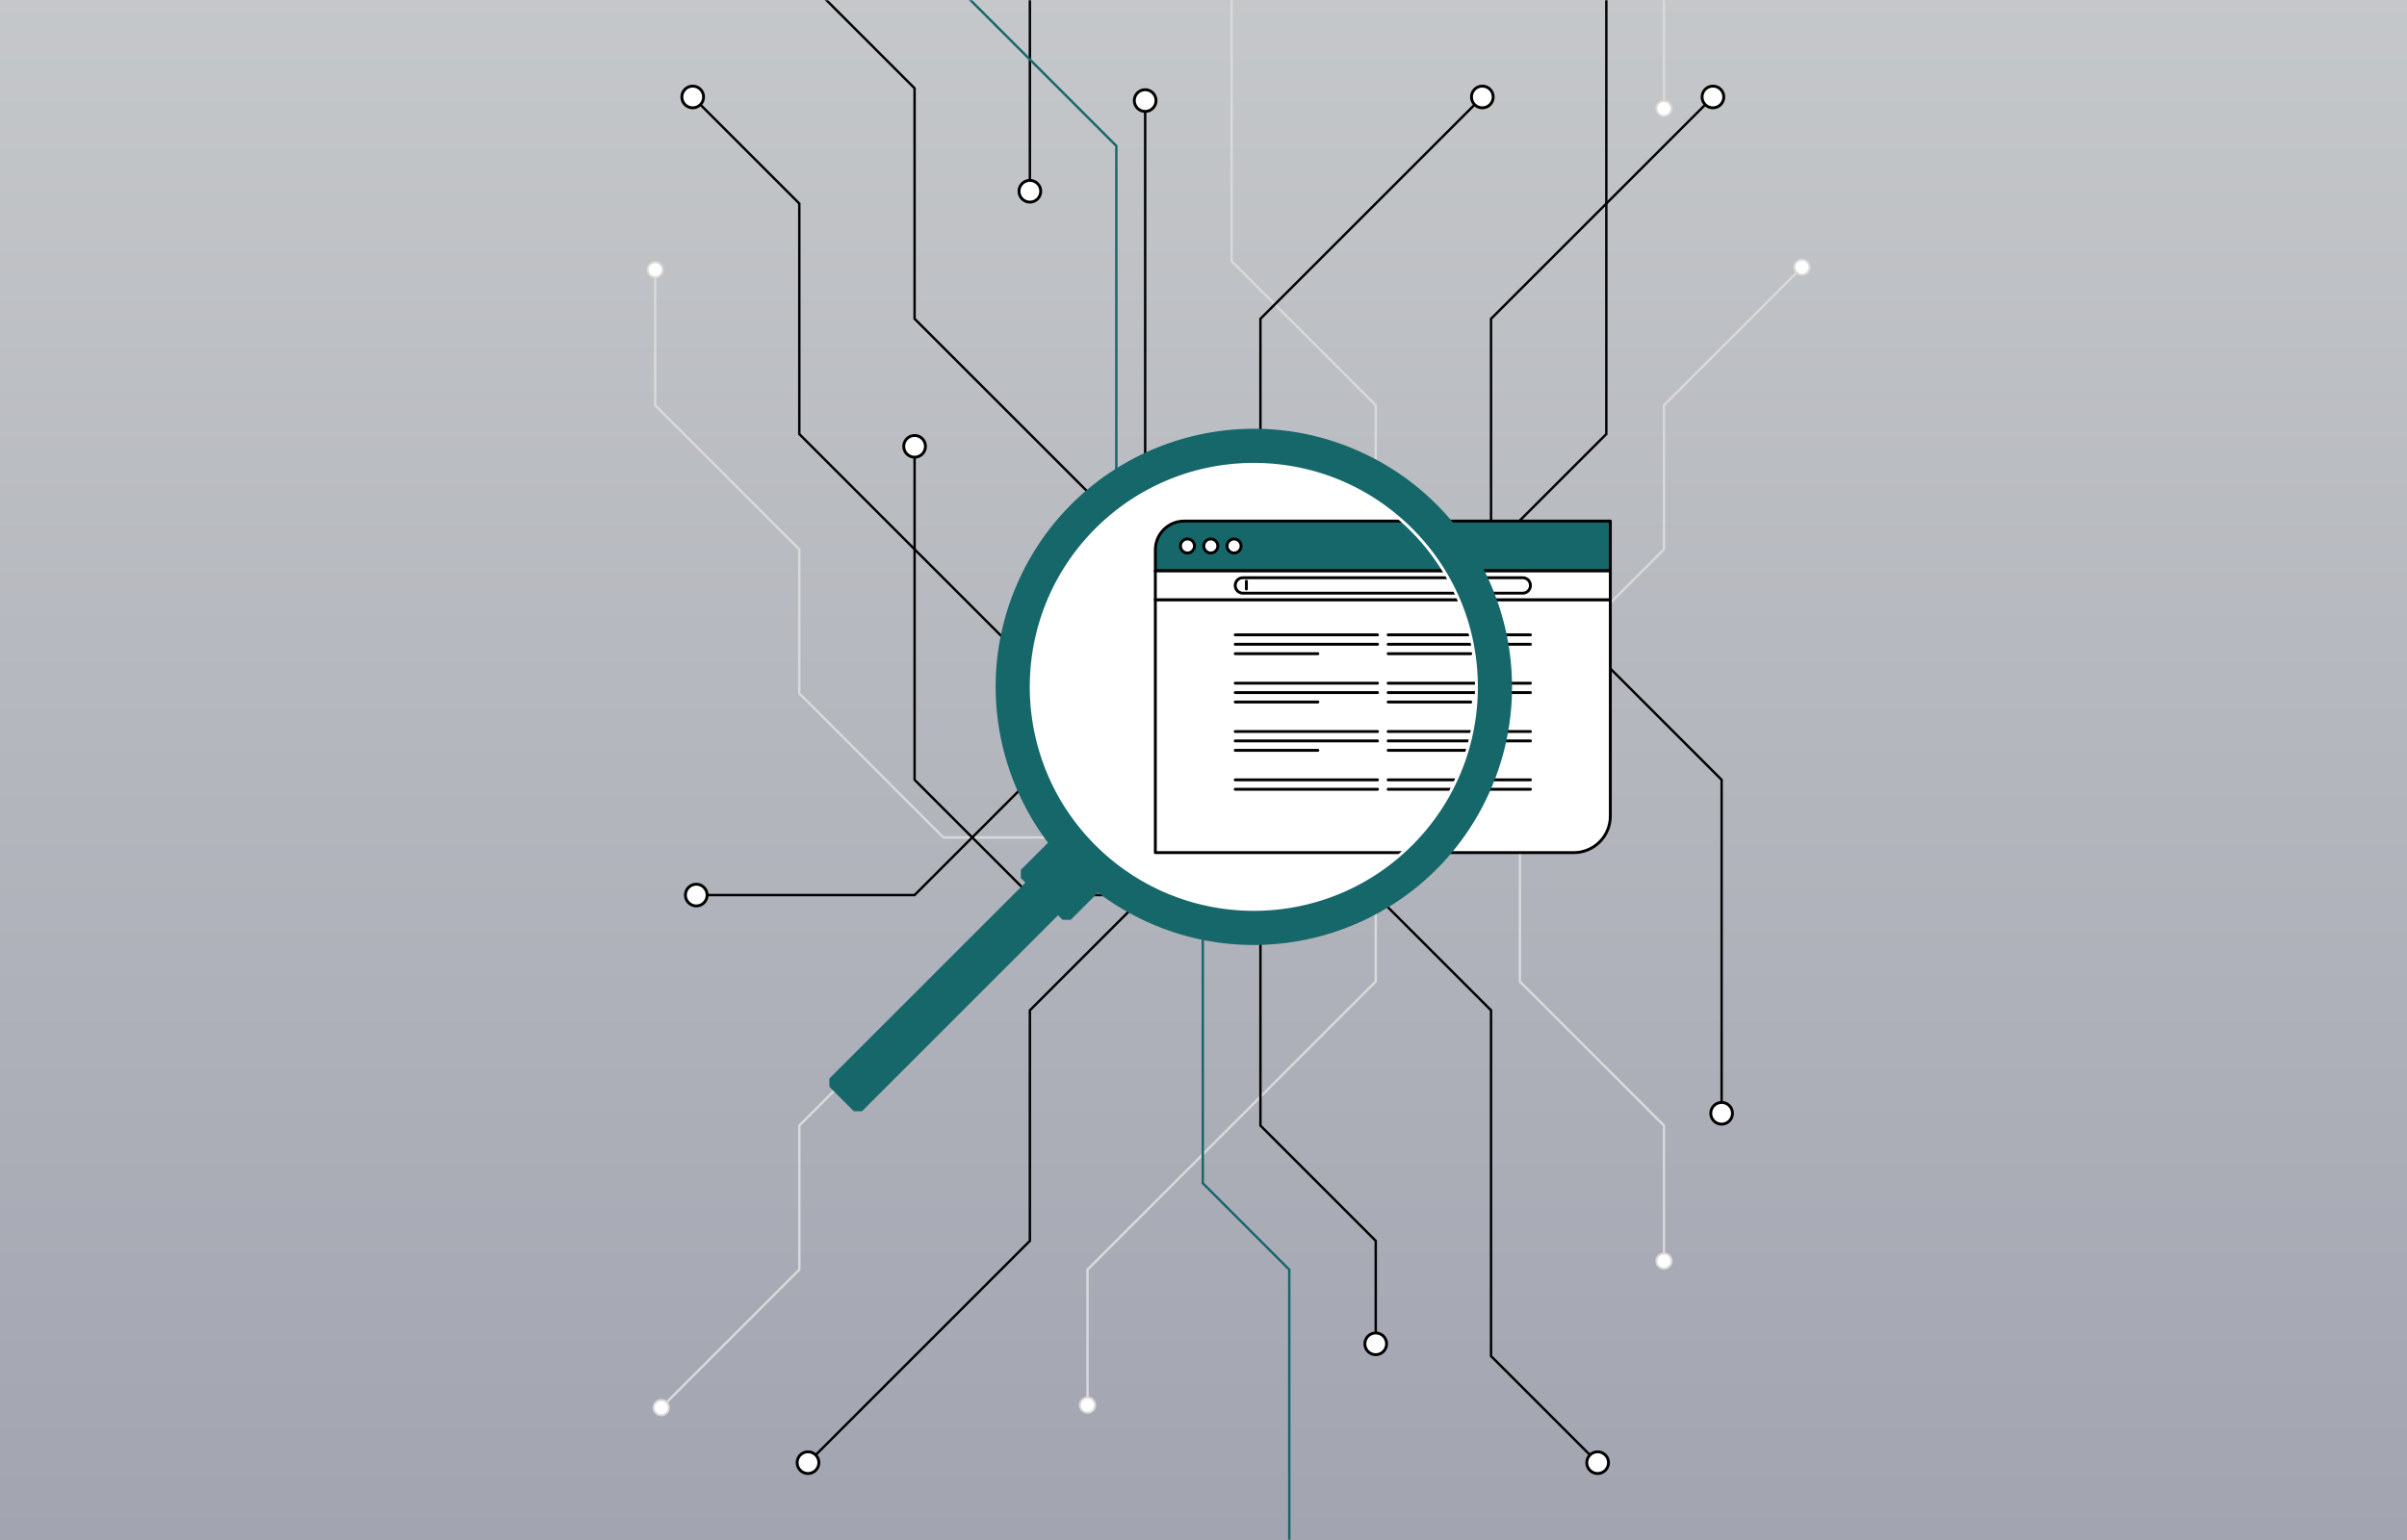<svg xmlns="http://www.w3.org/2000/svg" width="1000" height="640" fill="none"><rect width="100%" height="100%" fill="#808080" stroke="none"/><path fill="url(#a)" d="M0 0h1000v640H0z" opacity=".6"/><mask id="b" width="640" height="640" x="180" y="0" maskUnits="userSpaceOnUse" style="mask-type:luminance"><path fill="#fff" d="M820 0H180v640h640V0Z"/></mask><g mask="url(#b)"><path stroke="#D9D9D9" stroke-miterlimit="10" d="M511.688-250.695v59.872h119.744l59.873 59.872V45.278"/><path fill="#fff" d="M691.306 48.244a3.15 3.15 0 1 0 0-6.299 3.15 3.15 0 0 0 0 6.299Z"/><path fill="#D9D9D9" d="M687.734 45.092a3.578 3.578 0 0 1 3.569-3.569 3.577 3.577 0 0 1 3.568 3.569 3.577 3.577 0 0 1-3.568 3.568 3.578 3.578 0 0 1-3.569-3.568c0 1.964 0-1.964 0 0Zm6.299 0a2.729 2.729 0 0 0-2.73-2.73 2.729 2.729 0 0 0-2.73 2.73 2.729 2.729 0 0 0 2.73 2.73 2.729 2.729 0 0 0 2.73-2.73c0 1.509 0-1.509 0 0Z"/><path stroke="#D9D9D9" stroke-miterlimit="10" d="M511.688-67.688v176.229l59.872 59.872v59.873M272.195 111.93v56.483l59.873 59.873v59.872l59.872 59.872h119.745"/><path fill="#fff" d="M272.204 115.26a3.15 3.15 0 1 0 0-6.299 3.15 3.15 0 0 0 0 6.299Z"/><path fill="#D9D9D9" d="M268.633 112.107a3.577 3.577 0 0 0 3.568 3.569 3.578 3.578 0 0 0 3.569-3.569 3.578 3.578 0 0 0-3.569-3.568 3.577 3.577 0 0 0-3.568 3.568c0 1.964 0-1.963 0 0Zm6.298 0a2.73 2.73 0 1 1-5.46 0 2.729 2.729 0 1 1 5.46 0c0 1.509 0-1.508 0 0Z"/><path stroke="#D9D9D9" stroke-miterlimit="10" d="m748.787 110.93-57.477 57.477v59.873l-59.872 59.872"/><path fill="#fff" d="M746.417 108.831a3.145 3.145 0 0 1 4.455 0 3.145 3.145 0 0 1 0 4.455 3.145 3.145 0 0 1-4.455 0 3.145 3.145 0 0 1 0-4.455Z"/><path fill="#D9D9D9" d="M746.12 108.531a3.585 3.585 0 0 0 0 5.053 3.585 3.585 0 0 0 5.053 0 3.585 3.585 0 0 0 0-5.053c-1.389-1.401-3.652-1.389-5.053 0 1.389-1.389-1.389 1.389 0 0Zm4.466 4.454a2.738 2.738 0 0 1-3.867 0 2.739 2.739 0 0 1 0-3.868 2.74 2.74 0 0 1 3.867 0 2.739 2.739 0 0 1 0 3.868c1.066-1.066-1.065 1.066 0 0Z"/><path stroke="#D9D9D9" stroke-miterlimit="10" d="m571.562 288.156 59.873 59.873v59.872l59.872 59.872v56.484"/><path fill="#fff" d="M691.313 527.228a3.15 3.15 0 1 0 .001-6.299 3.15 3.15 0 0 0-.001 6.299Z"/><path fill="#D9D9D9" d="M687.742 524.076a3.577 3.577 0 0 1 3.569-3.568 3.577 3.577 0 0 1 3.568 3.568 3.578 3.578 0 0 1-3.568 3.569 3.578 3.578 0 0 1-3.569-3.569c0 1.964 0-1.964 0 0Zm6.299 0a2.729 2.729 0 0 0-2.73-2.73 2.73 2.73 0 1 0 0 5.46 2.729 2.729 0 0 0 2.73-2.73c0 1.509 0-1.509 0 0Z"/><path stroke="#D9D9D9" stroke-miterlimit="10" d="M571.557 348.023v59.873L451.812 527.641v56.483"/><path fill="#fff" d="M451.821 587.095a3.15 3.15 0 1 0 0-6.298 3.15 3.15 0 0 0 0 6.298Z"/><path fill="#D9D9D9" d="M448.25 583.943a3.578 3.578 0 0 1 3.568-3.568 3.578 3.578 0 0 1 3.569 3.568 3.578 3.578 0 0 1-3.569 3.569 3.578 3.578 0 0 1-3.568-3.569c0 1.964 0-1.963 0 0Zm6.299 0a2.73 2.73 0 1 0-5.46 0 2.73 2.73 0 0 0 5.46 0c0 1.509 0-1.508 0 0Z"/><path stroke="#D9D9D9" stroke-miterlimit="10" d="M511.696 288.156 332.079 467.773v59.873l-57.477 57.477"/><path fill="#fff" d="M272.511 582.761a3.144 3.144 0 0 0 0 4.454 3.142 3.142 0 0 0 4.454 0 3.142 3.142 0 0 0 0-4.454 3.144 3.144 0 0 0-4.454 0Z"/><path fill="#D9D9D9" d="M272.21 582.464c1.389-1.389 3.653-1.389 5.054 0a3.585 3.585 0 0 1 0 5.053c-1.389 1.389-3.653 1.389-5.054 0-1.401-1.389-1.389-3.652 0-5.053 1.389-1.389-1.389 1.389 0 0Zm4.455 4.466a2.739 2.739 0 0 0 0-3.868 2.74 2.74 0 0 0-3.868 0 2.739 2.739 0 0 0 0 3.868 2.739 2.739 0 0 0 3.868 0c1.066-1.066-1.066 1.066 0 0Z"/><path stroke="#000" stroke-miterlimit="10" d="M475.765-202.797v95.796l-47.898 47.898V79.74"/><path fill="#fff" d="M427.87 83.99a4.502 4.502 0 1 0 0-9.006 4.502 4.502 0 0 0 0 9.005Z"/><path fill="#000" d="M422.766 79.484a5.105 5.105 0 0 1 5.101-5.101 5.105 5.105 0 0 1 5.101 5.101 5.105 5.105 0 0 1-5.101 5.101 5.105 5.105 0 0 1-5.101-5.101c0 2.814 0-2.814 0 0Zm9.004 0a3.904 3.904 0 1 0-7.808 0 3.904 3.904 0 0 0 7.808 0c0 2.155 0-2.155 0 0Z"/><path stroke="#000" stroke-miterlimit="10" d="M284.172-197.961v138.844l95.796 95.796v95.796l95.796 95.796M287.602 40.117l44.473 44.473v95.796l95.796 95.796"/><path fill="#fff" d="M284.601 43.48a4.503 4.503 0 0 1 0-6.37 4.503 4.503 0 0 1 6.371 0 4.503 4.503 0 0 1 0 6.37 4.503 4.503 0 0 1-6.371 0Z"/><path fill="#000" d="M284.186 43.903a5.103 5.103 0 0 0 7.209 0 5.102 5.102 0 0 0 0-7.21 5.103 5.103 0 0 0-7.209 0 5.102 5.102 0 0 0 0 7.21c1.988 1.987-1.988-1.988 0 0Zm6.371-6.359c1.52 1.52 1.52 4 0 5.52a3.911 3.911 0 0 1-5.521 0c-1.52-1.52-1.52-4 0-5.52a3.91 3.91 0 0 1 5.521 0c1.52 1.52-1.521-1.52 0 0Z"/><path stroke="#000" stroke-miterlimit="10" d="M379.969 185.234v138.844l47.898 47.898h47.898"/><path fill="#fff" d="M379.979 189.997a4.502 4.502 0 1 0 0-9.004 4.502 4.502 0 0 0 0 9.004Z"/><path fill="#000" d="M374.875 185.492a5.105 5.105 0 0 0 5.101 5.101 5.105 5.105 0 0 0 5.101-5.101 5.105 5.105 0 0 0-5.101-5.101 5.105 5.105 0 0 0-5.101 5.101c0 2.814 0-2.814 0 0Zm9.005 0a3.904 3.904 0 1 1-7.808-.002 3.904 3.904 0 0 1 7.808.002c0 2.155 0-2.156 0 0Z"/><path stroke="#000" stroke-miterlimit="10" d="m571.562 371.977 47.898 47.897v143.694l44.474 44.473"/><path fill="#fff" d="M660.562 611.042a4.502 4.502 0 0 0 6.371 0 4.503 4.503 0 0 0 0-6.37 4.504 4.504 0 0 0-6.371 0 4.503 4.503 0 0 0 0 6.37Z"/><path fill="#000" d="M660.147 611.465a5.102 5.102 0 0 1 0-7.209 5.104 5.104 0 0 1 7.209 0 5.104 5.104 0 0 1 0 7.209 5.102 5.102 0 0 1-7.209 0c1.988 1.988-1.988-1.988 0 0Zm6.359-6.37a3.91 3.91 0 0 0-5.521 0 3.911 3.911 0 0 0 0 5.52 3.91 3.91 0 0 0 5.521 0 3.911 3.911 0 0 0 0-5.52c1.52 1.521-1.521-1.521 0 0Z"/><path stroke="#000" stroke-miterlimit="10" d="M475.766 41.54v234.639"/><path fill="#fff" d="M475.768 46.302a4.502 4.502 0 1 0 0-9.004 4.502 4.502 0 0 0 0 9.004Z"/><path fill="#000" d="M470.664 41.797a5.105 5.105 0 0 0 5.101 5.1 5.105 5.105 0 0 0 5.101-5.1 5.105 5.105 0 0 0-5.101-5.102 5.105 5.105 0 0 0-5.101 5.102c0 2.814 0-2.814 0 0Zm9.005 0a3.904 3.904 0 1 1-7.808-.002 3.904 3.904 0 0 1 7.808.002c0 2.155 0-2.156 0 0Z"/><path stroke="#000" stroke-miterlimit="10" d="m616.027 40.117-92.371 92.371v47.898"/><path fill="#fff" d="M612.656 37.11a4.503 4.503 0 0 1 6.371 0 4.503 4.503 0 0 1 0 6.37 4.503 4.503 0 0 1-6.371 0 4.503 4.503 0 0 1 0-6.37Z"/><path fill="#000" d="M612.241 36.694a5.102 5.102 0 0 0 0 7.209 5.102 5.102 0 0 0 7.208 0 5.102 5.102 0 0 0 0-7.21 5.102 5.102 0 0 0-7.208 0c1.988-1.987-1.988 1.989 0 0Zm6.358 6.37a3.91 3.91 0 0 1-5.52 0 3.91 3.91 0 0 1 0-5.52 3.91 3.91 0 0 1 5.52 0 3.91 3.91 0 0 1 0 5.52c1.521-1.52-1.52 1.521 0 0Z"/><path stroke="#000" stroke-miterlimit="10" d="M667.359-54.258V84.586l-47.898 47.898v143.694"/><path stroke="#000" stroke-miterlimit="10" d="M619.461 324.08v-95.796l47.898-47.898V84.59l44.473-44.473"/><path fill="#fff" d="M714.831 43.48a4.503 4.503 0 0 0 0-6.37 4.502 4.502 0 0 0-6.37 0 4.503 4.503 0 0 0 0 6.37 4.502 4.502 0 0 0 6.37 0Z"/><path fill="#000" d="M715.254 43.903a5.102 5.102 0 0 1-7.208 0 5.102 5.102 0 0 1 0-7.21 5.102 5.102 0 0 1 7.208 0 5.102 5.102 0 0 1 0 7.21c1.988-1.988-1.988 1.987 0 0Zm-6.37-6.359a3.91 3.91 0 0 0 0 5.52 3.91 3.91 0 0 0 5.52 0 3.91 3.91 0 0 0 0-5.52 3.91 3.91 0 0 0-5.52 0c1.52-1.52-1.521 1.52 0 0Z"/><path stroke="#000" stroke-miterlimit="10" d="m571.562 228.281 47.898 47.898h47.898l47.898 47.898v138.844"/><path fill="#fff" d="M715.26 467.177a4.503 4.503 0 1 0 0-9.006 4.503 4.503 0 0 0 0 9.006Z"/><path fill="#000" d="M710.156 462.671a5.105 5.105 0 0 1 5.101-5.101 5.106 5.106 0 0 1 5.102 5.101 5.107 5.107 0 0 1-5.102 5.102 5.106 5.106 0 0 1-5.101-5.102c0 2.814 0-2.814 0 0Zm9.005 0a3.904 3.904 0 1 0-7.808.002 3.904 3.904 0 0 0 7.808-.002c0 2.156 0-2.155 0 0Z"/><path stroke="#000" stroke-miterlimit="10" d="m523.667 324.078-95.796 95.796v95.796L335.5 608.041"/><path fill="#fff" d="M332.5 604.672a4.503 4.503 0 0 0 0 6.37 4.5 4.5 0 0 0 6.37 0 4.5 4.5 0 0 0 0-6.37 4.503 4.503 0 0 0-6.37 0Z"/><path fill="#000" d="M332.085 604.256a5.103 5.103 0 0 1 7.208 0 5.102 5.102 0 0 1 0 7.209 5.101 5.101 0 0 1-7.208 0 5.102 5.102 0 0 1 0-7.209c1.987-1.987-1.988 1.988 0 0Zm6.37 6.359a3.91 3.91 0 0 0 0-5.52 3.91 3.91 0 0 0-5.52 0 3.91 3.91 0 0 0 0 5.52 3.91 3.91 0 0 0 5.52 0c1.521-1.521-1.521 1.521 0 0Z"/><path stroke="#000" stroke-miterlimit="10" d="M523.656 371.977v95.795l47.898 47.898v43.049"/><path fill="#fff" d="M571.557 562.974a4.503 4.503 0 1 0 0-9.006 4.503 4.503 0 0 0 0 9.006Z"/><path fill="#000" d="M566.453 558.468a5.105 5.105 0 0 1 5.101-5.101 5.105 5.105 0 0 1 5.101 5.101 5.105 5.105 0 0 1-5.101 5.101 5.105 5.105 0 0 1-5.101-5.101c0 2.814 0-2.814 0 0Zm9.005 0a3.904 3.904 0 1 0-7.808.002 3.904 3.904 0 0 0 7.808-.002c0 2.156 0-2.155 0 0Z"/><path stroke="#000" stroke-miterlimit="10" d="m523.656 276.18-47.898 47.898H427.86l-47.898 47.898h-90.946"/><path fill="#fff" d="M289.276 367.484a4.498 4.498 0 0 0-4.503 4.503 4.498 4.498 0 0 0 4.503 4.502 4.497 4.497 0 0 0 4.502-4.502 4.497 4.497 0 0 0-4.502-4.503Z"/><path fill="#000" d="M289.273 366.883a5.105 5.105 0 0 1 5.101 5.101 5.105 5.105 0 0 1-5.101 5.101 5.105 5.105 0 0 1-5.101-5.101 5.105 5.105 0 0 1 5.101-5.101c2.814 0-2.814 0 0 0Zm0 9.005a3.905 3.905 0 0 0 3.904-3.904 3.905 3.905 0 0 0-3.904-3.904 3.905 3.905 0 0 0-3.904 3.904 3.905 3.905 0 0 0 3.904 3.904c2.155 0-2.155 0 0 0Z"/><path stroke="#16676A" stroke-miterlimit="10" d="M499.713-837.445v71.847l-107.771 107.77v143.694l-35.923 35.923-71.847 71.847v143.694l35.923 35.923v143.694L463.789 60.64v287.387l35.924 35.924v107.77l35.923 35.923v143.694"/></g><path fill="#fff" d="M588.294 348.801c-32.044 34.079-83.834 38.462-120.907 12.07a88.65 88.65 0 0 1-9.819-8.046 91.405 91.405 0 0 1-8.645-9.305c-28.619-35.372-27.446-87.33 4.598-121.421 8.454-8.969 18.261-15.878 28.799-20.716a92.234 92.234 0 0 1 9.1-3.616c24.907-8.334 52.724-5.844 76.002 7.723a90.538 90.538 0 0 1 8.095 5.317 90.367 90.367 0 0 1 6.311 5.077 69.037 69.037 0 0 1 2.43 2.192 93.712 93.712 0 0 1 9.041 9.795 92.508 92.508 0 0 1 9.879 15.267 91.962 91.962 0 0 1 8.717 25.721c5.066 27.889-2.706 57.717-23.601 79.942Z"/><path fill="#16676A" stroke="#000" stroke-linecap="round" stroke-linejoin="round" stroke-width="1.197" d="M669.021 216.547v20.716H479.992v-8.742c0-6.598 5.377-11.974 11.975-11.974h177.054Z"/><path fill="#fff" stroke="#000" stroke-linecap="round" stroke-linejoin="round" stroke-width="1.197" d="M669.021 249.227v89.916c0 8.382-6.777 15.196-15.195 15.196H479.992V249.227h189.029Z"/><path stroke="#000" stroke-linecap="round" stroke-linejoin="round" stroke-width="1.197" d="M479.992 237.258h188.993"/><path fill="#fff" stroke="#000" stroke-linecap="round" stroke-linejoin="round" stroke-width="1.197" d="M493.339 223.992a2.913 2.913 0 0 1 2.91 2.91 2.913 2.913 0 0 1-2.91 2.91 2.913 2.913 0 0 1-2.909-2.91 2.913 2.913 0 0 1 2.909-2.91Zm9.696 0a2.913 2.913 0 0 1 2.91 2.91 2.913 2.913 0 0 1-2.91 2.91 2.913 2.913 0 0 1-2.91-2.91 2.913 2.913 0 0 1 2.91-2.91Zm9.672 0a2.913 2.913 0 0 1 2.909 2.91 2.913 2.913 0 0 1-2.909 2.91 2.913 2.913 0 0 1-2.91-2.91 2.913 2.913 0 0 1 2.91-2.91Zm156.314 13.266H479.992v11.974h189.029v-11.974Z"/><path stroke="#000" stroke-linecap="round" stroke-linejoin="round" stroke-width="1.197" d="M632.621 240.102H516.385a3.197 3.197 0 0 0-3.197 3.197v.012a3.197 3.197 0 0 0 3.197 3.197h116.236a3.197 3.197 0 0 0 3.197-3.197v-.012a3.197 3.197 0 0 0-3.197-3.197Zm-114.801 1.46v3.222m-4.632 19.052h59.106m-59.106 7.828h34.318m-34.318-3.906h59.106m-59.106 16.164h59.106m-59.106 7.828h34.318m-34.318-3.922h59.106M513.188 304h59.106m-59.106 7.828h34.318m-34.318-3.914h59.106m-59.106 16.172h59.106m-59.106 3.922h59.106m4.433-64.172h59.094m-59.094 7.828h34.306m-34.306-3.906h59.094m-59.094 16.164h59.094m-59.094 7.828h34.306m-34.306-3.922h59.094M576.727 304h59.094m-59.094 7.828h34.306m-34.306-3.914h59.094m-59.094 16.172h59.094m-59.094 3.922h59.094"/><path fill="#16676A" d="M568.838 189.518c-52.987-26.476-117.398-4.97-143.862 48.018-19.686 39.396-12.836 85.114 13.747 116.847a106.536 106.536 0 0 0 18.465 17.351 109.526 109.526 0 0 0 15.794 9.663c52.987 26.464 117.398 4.969 143.874-48.018 26.463-52.999 4.969-117.409-48.018-143.861Zm19.458 159.284c-32.043 34.08-83.833 38.462-120.906 12.071a88.364 88.364 0 0 1-9.819-8.047 91.52 91.52 0 0 1-8.646-9.304c-28.619-35.373-27.445-87.33 4.599-121.421 8.454-8.969 18.261-15.879 28.798-20.716a92.259 92.259 0 0 1 9.101-3.617c24.907-8.334 52.724-5.843 76.002 7.724a90.463 90.463 0 0 1 8.095 5.317 89.83 89.83 0 0 1 6.31 5.077 69.032 69.032 0 0 1 2.431 2.191 93.712 93.712 0 0 1 9.041 9.795 92.474 92.474 0 0 1 9.879 15.268 91.951 91.951 0 0 1 8.717 25.721c5.065 27.888-2.706 57.717-23.602 79.941Z"/><path stroke="#fff" stroke-miterlimit="10" stroke-width="1.197" d="M588.294 348.801c-32.044 34.079-83.834 38.462-120.907 12.07a88.65 88.65 0 0 1-9.819-8.046 91.405 91.405 0 0 1-8.645-9.305c-28.619-35.372-27.446-87.33 4.598-121.421 8.454-8.969 18.261-15.878 28.799-20.716a92.234 92.234 0 0 1 9.1-3.616c24.907-8.334 52.724-5.844 76.002 7.723a90.538 90.538 0 0 1 8.095 5.317 90.367 90.367 0 0 1 6.311 5.077 69.037 69.037 0 0 1 2.43 2.192 93.712 93.712 0 0 1 9.041 9.795 92.508 92.508 0 0 1 9.879 15.267 91.962 91.962 0 0 1 8.717 25.721c5.066 27.889-2.706 57.717-23.601 79.942Z"/><path fill="#16676A" d="m354.733 461.804-10.178-10.178v-3.389l101.651-101.651h3.389l10.178 10.178v3.389L358.122 461.804h-3.389Z"/><path fill="#16676A" d="m441.453 382.255-17.351-17.351v-3.389l17.351-17.351h3.388l17.351 17.351v3.389l-17.351 17.351h-3.388Z"/><defs><linearGradient id="a" x1="500" x2="500" y1="0" y2="640" gradientUnits="userSpaceOnUse"><stop stop-color="#F3F7FB"/><stop offset="1" stop-color="#B9BED1"/></linearGradient></defs></svg>